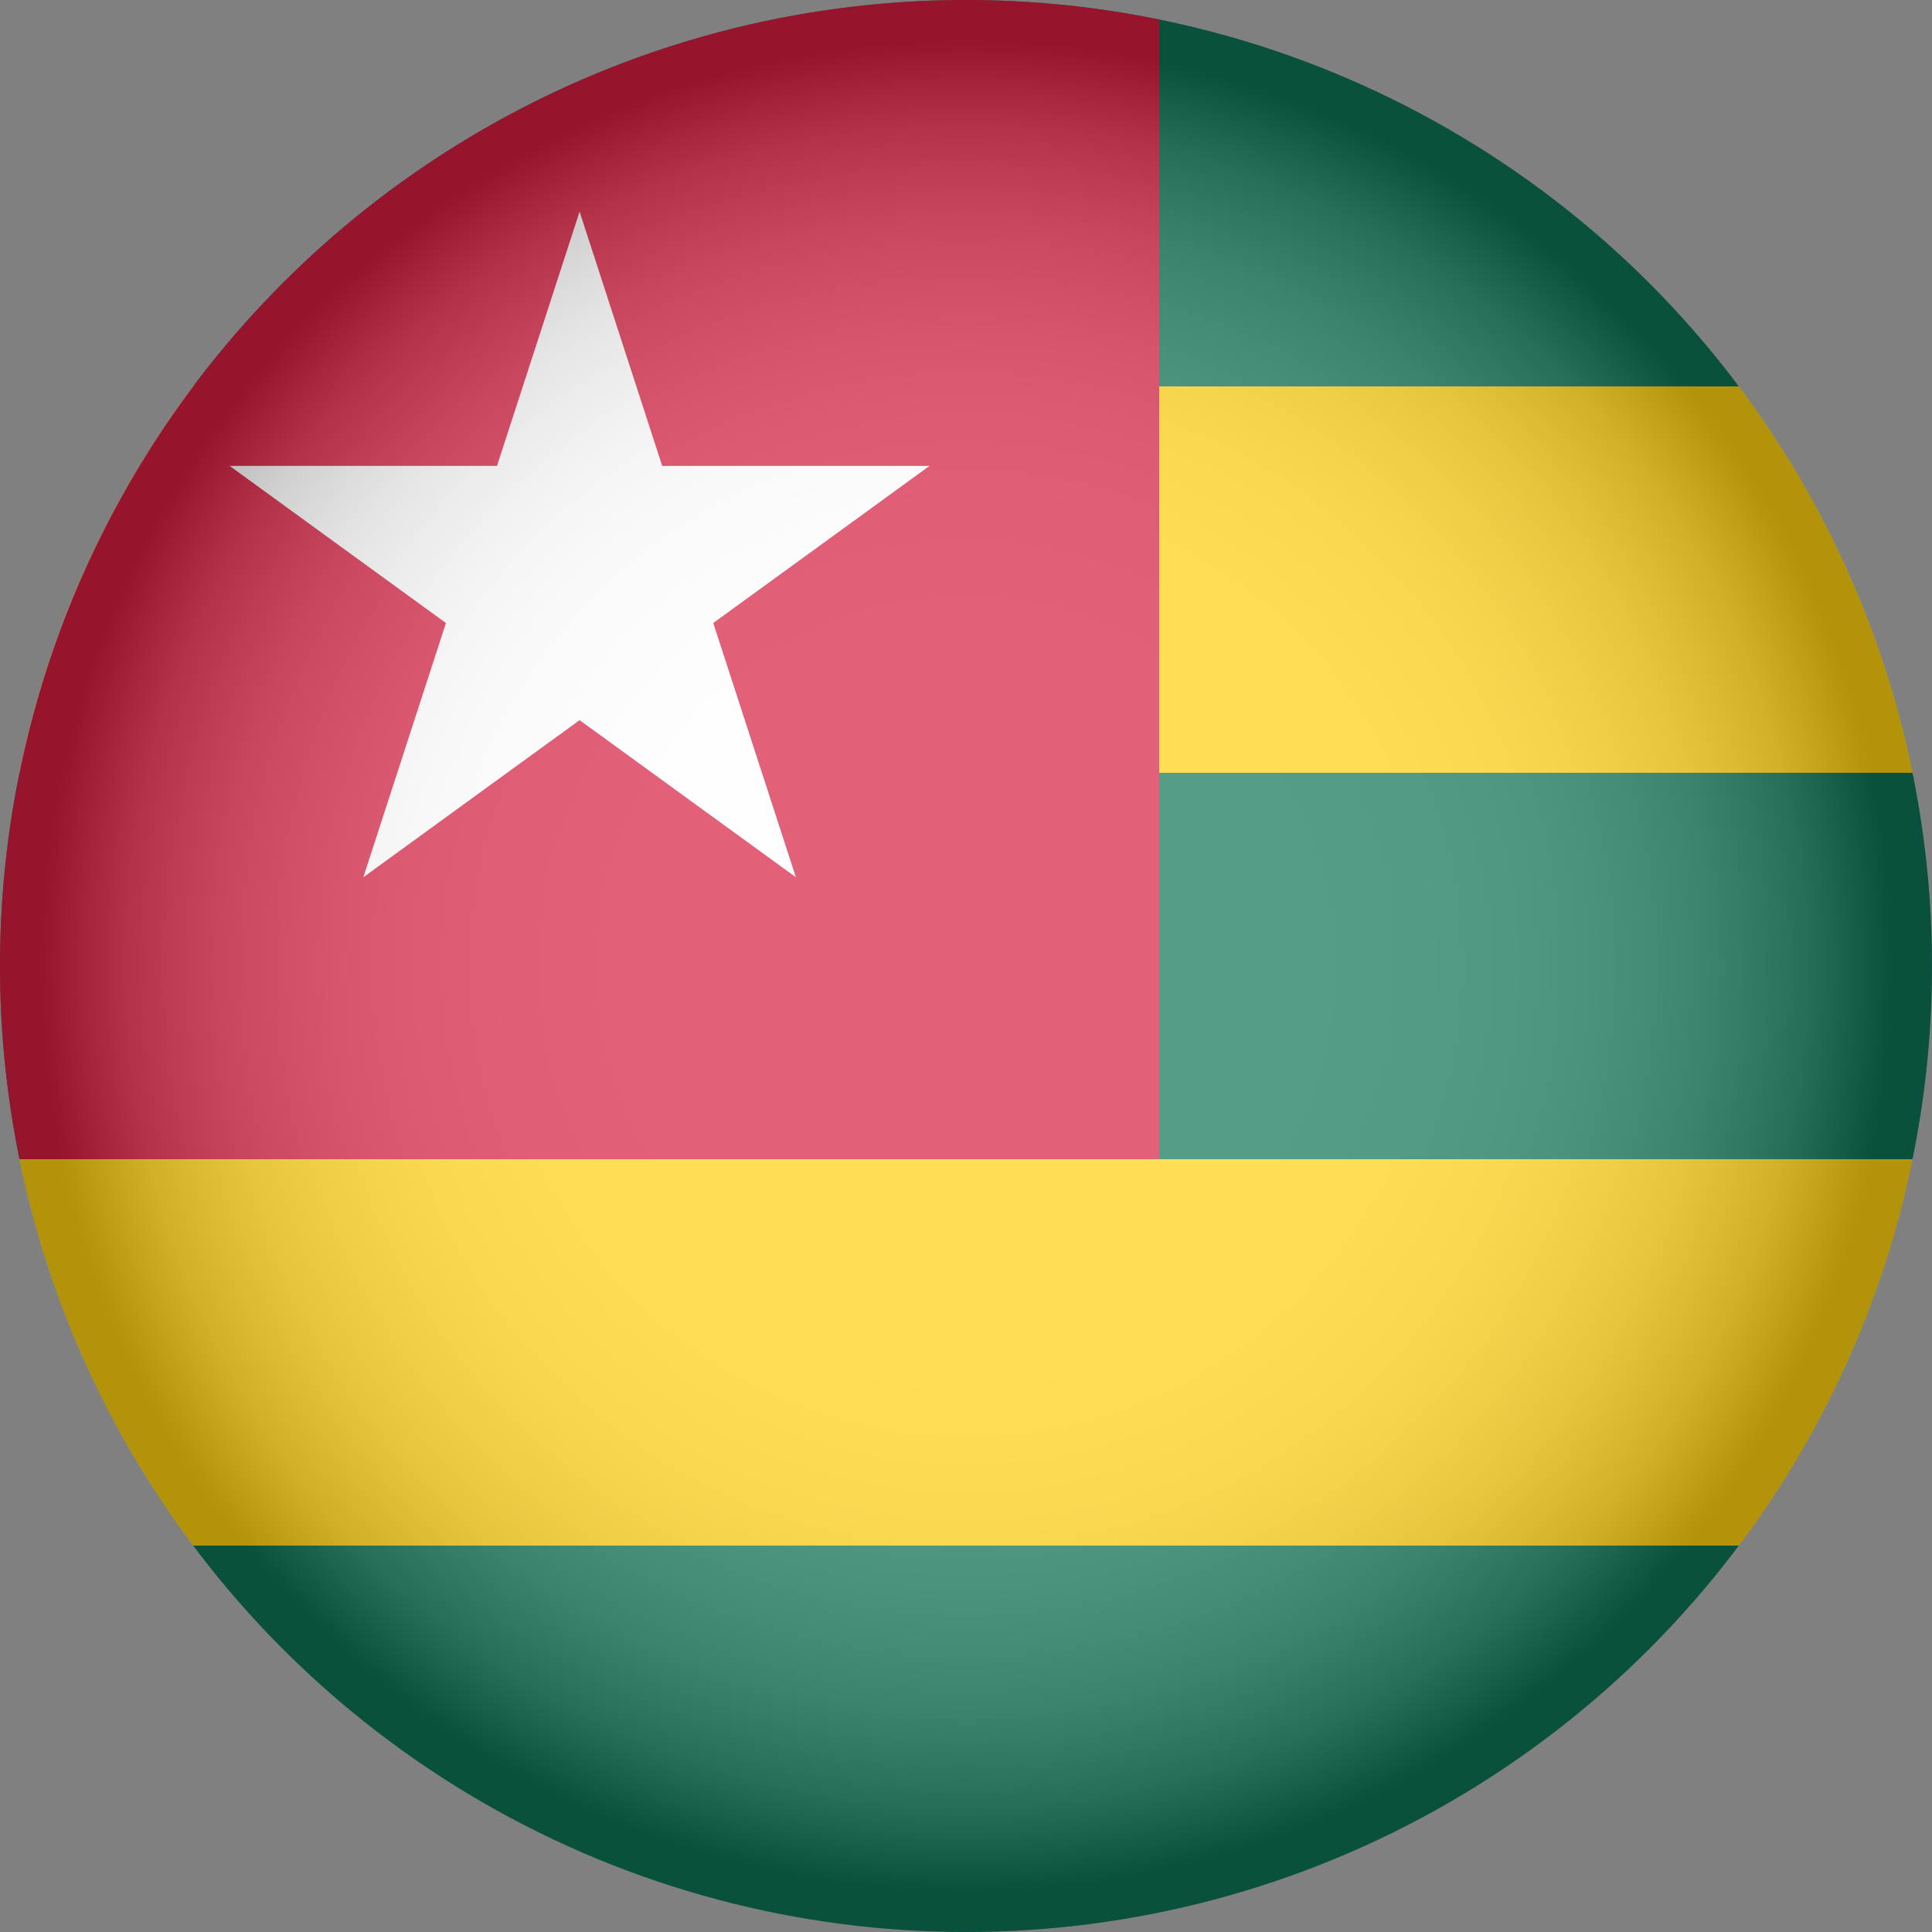 <?xml version="1.0" encoding="UTF-8"?><svg xmlns="http://www.w3.org/2000/svg" xmlns:xlink="http://www.w3.org/1999/xlink" viewBox="0 0 1114.78 1114.78"><rect x="0" y="0" width="1114.78" height="1114.78" fill="#808080" stroke="none"/><defs><style>.cls-1{fill:#ffd30d;}.cls-2{fill:#fff;}.cls-3{fill:#0d7358;}.cls-4{isolation:isolate;}.cls-5{fill:#d71c3f;}.cls-6{fill:url(#radial-gradient);mix-blend-mode:multiply;opacity:.3;}.cls-7{clip-path:url(#clippath);}.cls-8{fill:none;}</style><clipPath id="clippath"><circle class="cls-8" cx="557.39" cy="557.39" r="557.39"/></clipPath><radialGradient id="radial-gradient" cx="557.39" cy="557.39" fx="557.39" fy="557.39" r="557.39" gradientUnits="userSpaceOnUse"><stop offset="0" stop-color="#fff"/><stop offset=".36" stop-color="#fdfdfd"/><stop offset=".48" stop-color="#f6f6f6"/><stop offset=".58" stop-color="#eaeaea"/><stop offset=".65" stop-color="#d9d9d9"/><stop offset=".71" stop-color="#c3c3c3"/><stop offset=".77" stop-color="#a8a8a8"/><stop offset=".82" stop-color="#878787"/><stop offset=".87" stop-color="#626262"/><stop offset=".91" stop-color="#373737"/><stop offset=".95" stop-color="#090909"/><stop offset=".96" stop-color="#000"/></radialGradient></defs><g class="cls-4"><g id="Layer_2"><g id="Layer_1-2"><g id="Togo"><g class="cls-7"><g><rect class="cls-3" width="1801.04" height="222.96"/><rect class="cls-1" y="222.96" width="1801.04" height="222.96"/><rect class="cls-3" y="445.91" width="1801.04" height="222.96"/><rect class="cls-1" y="668.87" width="1801.04" height="222.96"/><rect class="cls-3" y="891.83" width="1801.04" height="222.96"/><rect class="cls-5" width="668.87" height="668.87"/><polygon class="cls-2" points="334.43 122.13 382.1 268.83 536.35 268.83 411.56 359.49 459.23 506.19 334.43 415.53 209.64 506.19 257.31 359.49 132.52 268.83 286.77 268.83 334.43 122.13"/></g><circle class="cls-6" cx="557.39" cy="557.39" r="557.39"/></g></g></g></g></g></svg>